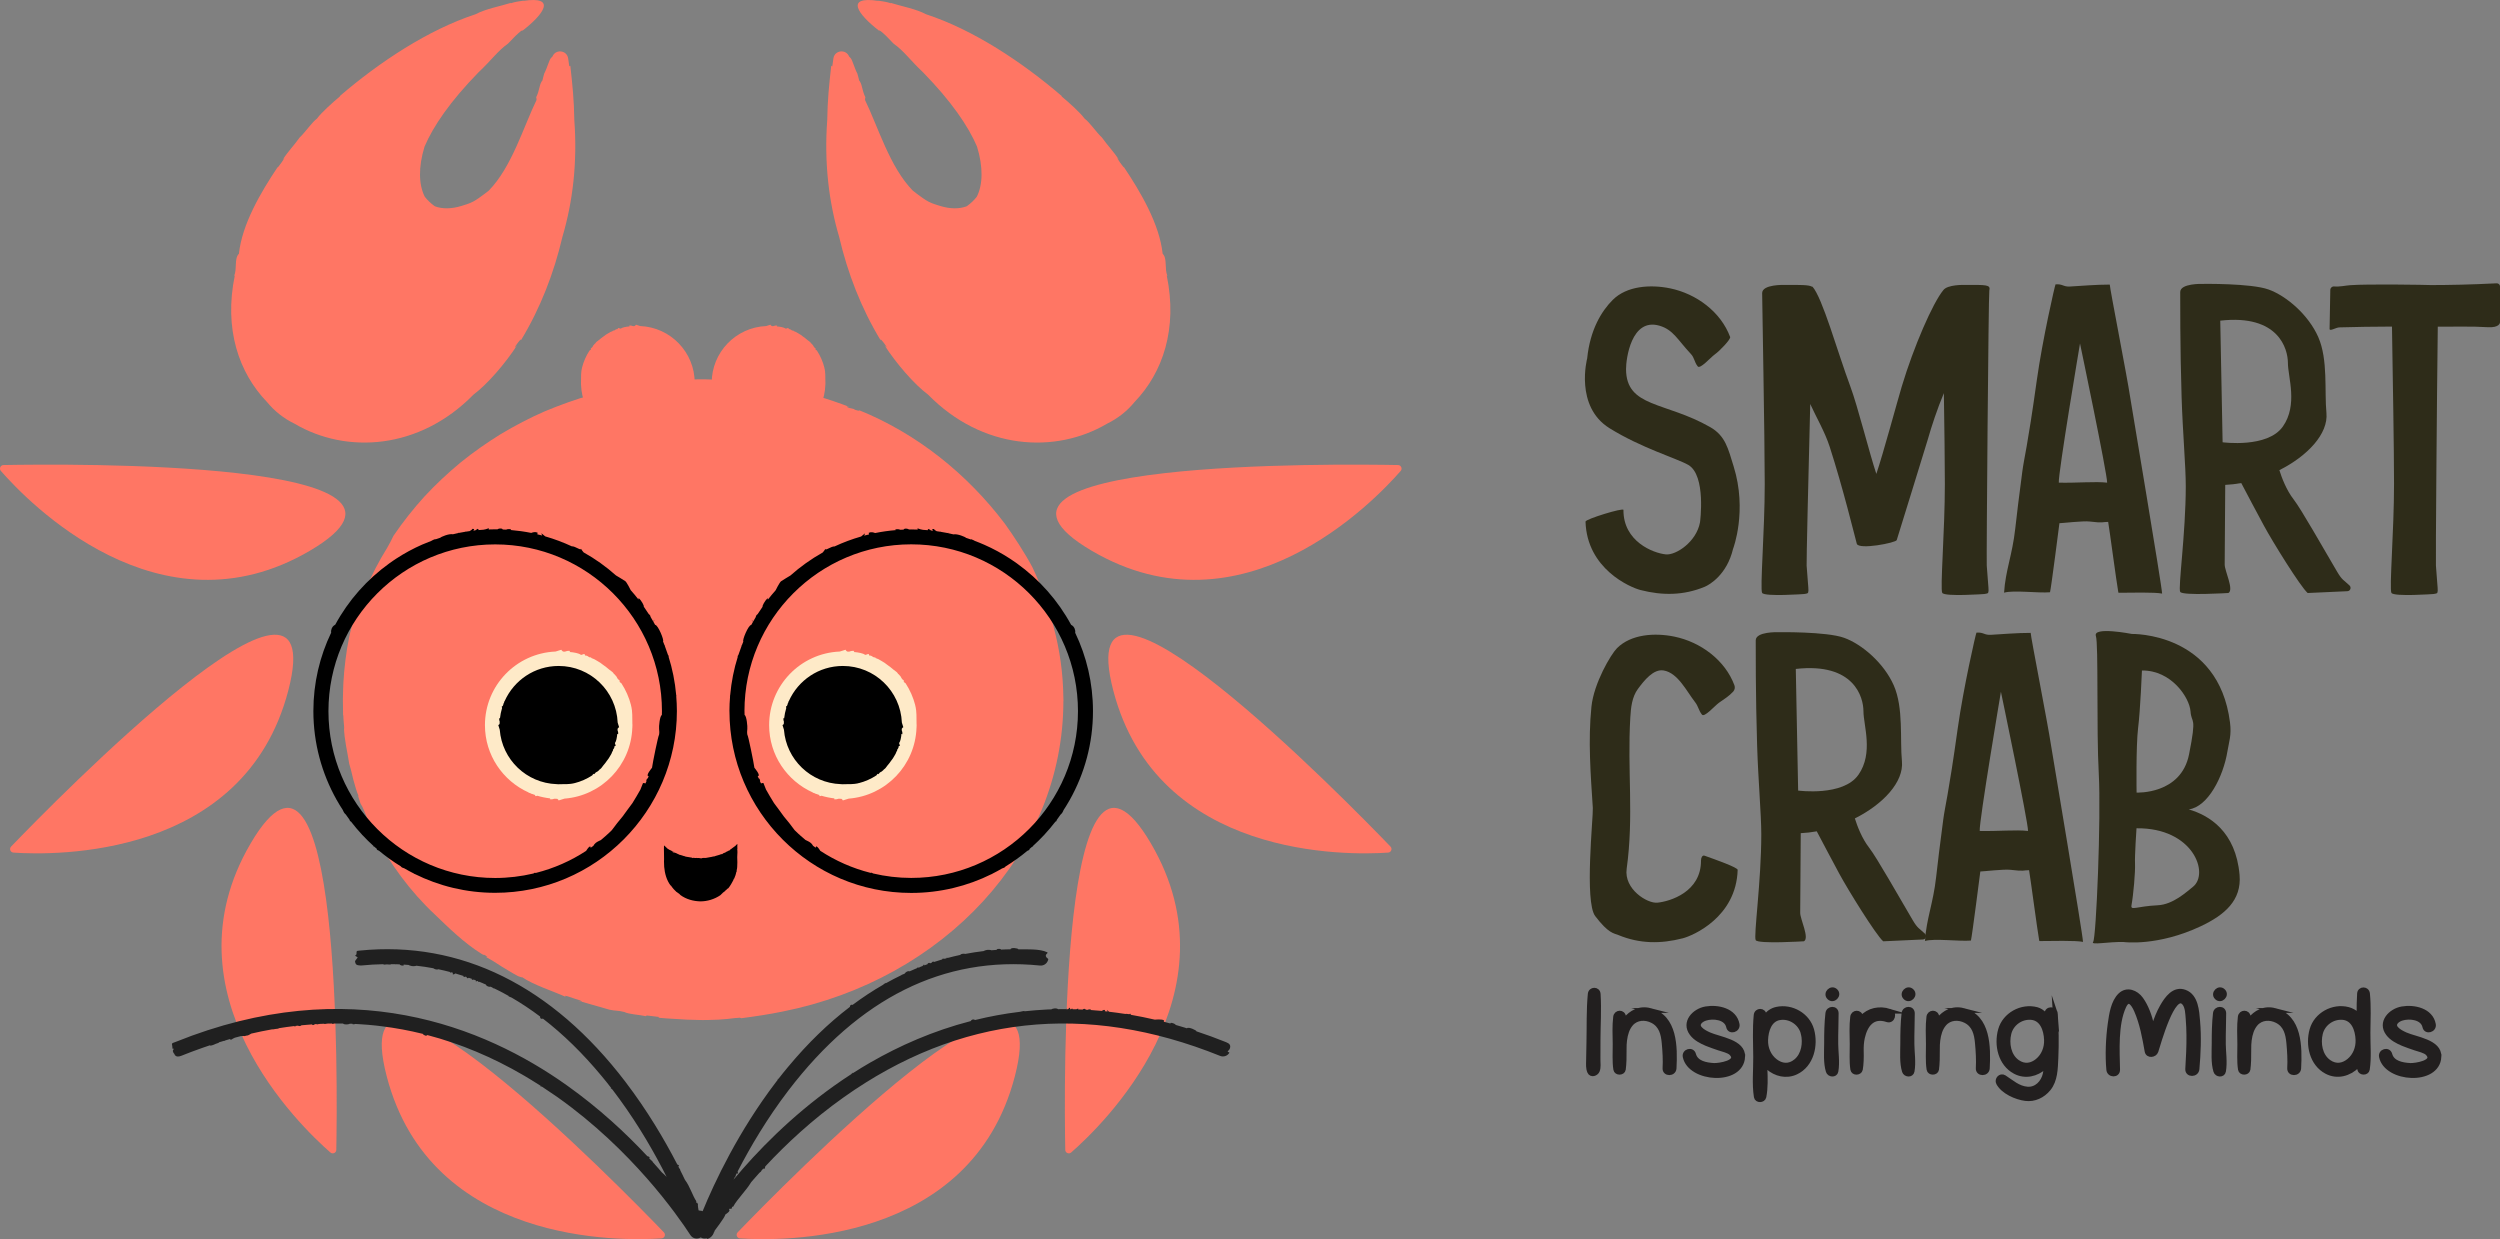 <svg width="575" height="285" viewBox="0 0 575 285" fill="none" xmlns="http://www.w3.org/2000/svg">
<rect x="0" y="0" width="575" height="285" fill="#808080" stroke="none"/>
<g clip-path="url(#clip0_11_5204)">
<path d="M398.616 126.185C397.203 132.208 393.159 134.516 392.075 134.965C387.22 136.963 382.397 137.009 377.315 135.707C374.925 135.095 364.993 130.827 364.669 119.966C364.65 119.405 373.396 116.709 373.392 117.283C373.341 124.53 380.211 127.218 383.148 127.51C385.45 127.741 390.185 124.646 391.004 120.119C391.004 120.119 392.464 109.327 388.299 106.927C385.723 105.444 377.524 103.053 370.191 98.489C362.116 93.466 365.048 82.447 365.048 82.447C365.725 75.802 368.356 71.553 370.918 68.986C374.161 65.738 379.622 65.395 384.116 66.317C390.18 67.564 395.79 71.739 397.935 77.512C398.12 78.008 395.517 80.737 394.382 81.53C393.46 82.174 390.954 85.088 390.439 84.222C389.666 83.221 389.758 82.322 388.892 81.4C385.825 78.133 384.857 75.839 381.675 74.913C375.17 73.008 373.975 82.618 373.989 84.921C374.045 93.776 383.013 92.331 393.335 98.23C396.888 100.259 397.476 103.248 398.718 107.205C401.947 117.501 398.62 126.198 398.62 126.198L398.616 126.185Z" fill="#2E2C19"/>
<path d="M457.542 66.812C457.357 67.582 456.861 128.626 456.954 130.09C457.408 137.013 457.788 136.35 456.398 136.624C456.398 136.624 447.323 137.286 446.725 136.369C446.188 135.539 447.318 122.167 447.318 111.305C447.318 106.709 447.211 98.507 447.091 90.421C445.59 93.98 444.242 98.076 443.385 101.102C443.116 102.056 436.251 124.21 436.251 124.21C436.172 124.822 427.463 126.536 427.06 125.053C426.513 123.042 423.924 112.362 420.834 102.77C419.731 99.341 417.725 95.94 416.354 92.923C415.914 109.989 415.469 129.275 415.525 130.09C415.979 137.013 416.359 136.35 414.969 136.624C414.969 136.624 405.894 137.286 405.296 136.374C404.759 135.544 405.889 122.171 405.889 111.31C405.889 100.449 405.296 69.472 405.296 67.415C405.296 65.358 410.387 65.534 410.387 65.534C414.033 65.52 416.072 65.487 416.822 65.969L416.841 65.89C419.199 68.536 422.548 80.751 425.582 88.897C427.296 93.498 429.969 104.248 431.558 108.998C433.161 104.253 436.348 92.423 437.404 88.897C440.184 79.648 444.539 69.69 446.934 66.771C447.879 65.399 451.825 65.534 451.825 65.534C456.917 65.515 457.871 65.455 457.547 66.812H457.542Z" fill="#2E2C19"/>
<path d="M497.275 136.527C495.723 136.175 489.868 136.318 487.343 136.337C487.19 136.337 487.213 136.198 487.181 136.026C486.778 133.793 485.231 122.102 484.878 120.035C483.517 120.035 483.859 120.35 480.589 119.947C479.125 119.767 474.279 120.337 473.668 120.337C473.668 120.337 471.764 135.271 471.504 136.221C468.817 136.453 463.041 135.679 460.938 136.318C461.257 131.189 462.832 127.686 463.504 121.611C463.875 118.247 464.389 114.09 465.135 108.437C465.57 105.12 466.265 103.229 468.465 87.456C469.776 78.068 472.672 65.409 472.778 65.4C474.437 65.27 474.52 65.988 476.095 65.9C478.606 65.756 482.085 65.455 485.249 65.455C485.244 66.299 489.201 86.409 489.942 91.371C490.155 92.808 497.284 135.058 497.284 136.527H497.275ZM484.642 111.018C484.689 109.026 478.402 79.004 478.402 79.004C478.402 79.004 473.357 108.919 473.524 111.014C477.712 111.106 481.951 110.694 484.638 111.014L484.642 111.018Z" fill="#2E2C19"/>
<path d="M539.894 135.976L530.764 136.393C529.068 134.892 522.708 124.619 520.707 120.916C519.006 117.775 516.713 113.433 515.486 111.097C514.258 111.325 513.021 111.468 511.803 111.524C511.729 121.468 511.678 129.331 511.678 129.855C511.678 131.324 513.86 135.656 512.539 136.388C512.539 136.388 502.047 137.051 501.449 136.138C500.912 135.309 502.728 122.663 502.728 111.802C502.728 107.307 502.024 99.439 501.769 91.381C501.407 79.973 501.449 68.384 501.449 67.179C501.449 65.127 506.545 65.298 506.545 65.298C506.545 65.298 517.691 65.117 521.777 66.586C525.863 68.05 530.944 72.397 533.2 77.526C535.484 82.725 534.595 89.963 535.081 94.986C535.54 99.768 530.736 104.874 524.255 108.132C524.788 109.842 525.858 112.71 527.54 114.869C529.3 117.131 534.354 126.101 537.546 131.504C538.722 133.497 539.028 133.358 540.39 134.66C540.877 135.123 540.575 135.948 539.904 135.976H539.894ZM525.052 98.114C528.577 93.1 526.219 86.706 526.219 83.485C526.219 80.265 524.084 72.23 510.659 73.75L511.201 101.724C511.201 101.724 521.522 103.128 525.047 98.114H525.052Z" fill="#2E2C19"/>
<path d="M575 74.143C575 74.143 575 75.445 572.109 75.255C568.695 75.024 564.78 75.167 560.69 75.135C560.472 92.057 560.189 128.955 560.264 130.091C560.718 137.013 561.097 136.351 559.708 136.624C559.708 136.624 550.632 137.287 550.035 136.374C549.497 135.544 550.628 122.172 550.628 111.31C550.628 103.549 550.327 85.528 550.155 75.112C545.972 75.13 541.845 75.181 538.06 75.297C537.226 75.32 535.804 76.298 535.804 75.64L535.97 66.678C535.98 66.206 536.383 65.835 536.855 65.881C538.083 66.002 539.412 65.678 540.529 65.594C544.541 65.288 558.258 65.515 559.152 65.566C563.247 65.562 568.143 65.469 574.231 65.163C574.657 65.14 575.014 65.478 575.014 65.905V74.143H575Z" fill="#2E2C19"/>
<path d="M399.663 200.073C399.338 210.935 389.406 215.202 387.016 215.814C381.934 217.121 377.107 217.074 372.257 215.073C371.168 214.628 369.968 214.734 366.901 210.708C364.377 207.399 366.475 187.762 366.35 185.843C365.845 178.082 365.238 170.288 366.03 162.55C366.586 157.1 370.529 150.46 371.9 149.089C375.143 145.841 380.604 145.498 385.098 146.42C391.162 147.666 396.772 151.841 398.917 157.615C399.102 158.111 398.996 158.671 398.639 159.065C397.717 160.085 396.499 160.84 395.364 161.632C394.442 162.276 391.936 165.186 391.421 164.324C390.648 163.323 390.648 162.503 389.874 161.502C387.845 158.88 385.923 154.788 382.657 154.209C380.294 153.792 378.149 156.521 376.722 158.453C375.356 160.302 375.106 162.726 374.971 165.019C374.253 177.299 375.819 187.636 374.133 199.823C373.484 204.522 378.89 207.844 381.193 207.617C384.13 207.325 391.282 205.147 391.231 197.9C391.231 197.326 391.514 196.617 392.051 196.811C394.599 197.719 399.686 199.517 399.667 200.078L399.663 200.073Z" fill="#2E2C19"/>
<path d="M442.264 216.082L433.133 216.499C431.437 214.998 425.077 204.725 423.076 201.023C421.376 197.881 419.082 193.539 417.855 191.204C416.627 191.431 415.39 191.575 414.172 191.63C414.098 201.574 414.047 209.438 414.047 209.961C414.047 211.43 416.229 215.763 414.908 216.495C414.908 216.495 404.416 217.157 403.818 216.244C403.281 215.415 405.097 202.77 405.097 191.908C405.097 187.414 404.393 179.546 404.138 171.488C403.776 160.079 403.818 148.491 403.818 147.286C403.818 145.233 408.909 145.405 408.909 145.405C408.909 145.405 420.055 145.224 424.141 146.693C428.227 148.157 433.309 152.503 435.565 157.633C437.849 162.832 436.959 170.07 437.446 175.093C437.904 179.875 433.1 184.981 426.62 188.238C427.152 189.948 428.222 192.816 429.904 194.976C431.664 197.237 436.718 206.208 439.91 211.611C441.087 213.603 441.393 213.464 442.755 214.766C443.241 215.23 442.94 216.054 442.268 216.082H442.264ZM427.426 178.22C430.951 173.207 428.593 166.812 428.593 163.592C428.593 160.371 426.457 152.337 413.032 153.856L413.574 181.83C413.574 181.83 423.896 183.234 427.421 178.22H427.426Z" fill="#2E2C19"/>
<path d="M479.083 216.634C477.531 216.282 471.675 216.426 469.151 216.444C468.998 216.444 469.021 216.305 468.988 216.134C468.585 213.9 467.038 202.209 466.686 200.143C465.324 200.143 465.667 200.458 462.396 200.055C460.932 199.874 456.087 200.444 455.475 200.444C455.475 200.444 453.571 215.378 453.312 216.328C450.625 216.56 444.848 215.786 442.745 216.426C443.065 211.296 444.64 207.793 445.312 201.718C445.682 198.354 446.196 194.198 446.942 188.545C447.378 185.227 448.073 183.336 450.273 167.563C451.584 158.175 454.479 145.516 454.586 145.507C456.244 145.377 456.328 146.095 457.903 146.007C460.414 145.864 463.893 145.563 467.057 145.563C467.052 146.406 471.008 166.516 471.749 171.479C471.963 172.915 479.092 215.165 479.092 216.634H479.083ZM466.45 191.126C466.496 189.133 460.21 159.111 460.21 159.111C460.21 159.111 455.165 189.027 455.332 191.121C459.52 191.214 463.758 190.801 466.445 191.121L466.45 191.126Z" fill="#2E2C19"/>
<path d="M506.239 213.01C496.214 217.741 488.469 216.666 488.469 216.666C485.022 216.555 480.728 217.463 481.427 216.629C482.122 215.791 483.276 188.016 482.715 177.896C482.155 167.781 482.683 148.194 482.053 146.281C481.311 144.029 490.326 145.808 490.326 145.808C490.326 145.808 510.26 145.321 512.901 166.164C513.276 169.139 512.678 170.552 512.312 172.785C511.349 178.693 507.814 185.579 503.413 186.163C508.064 187.511 514.239 191.195 515.101 201.241C515.606 207.098 511.636 210.453 506.234 213.006L506.239 213.01ZM491.396 190.505C491.396 190.505 490.966 196.797 491.054 198.651C491.142 200.504 490.688 205.791 490.248 208.173C489.993 209.54 491.327 208.451 496.288 208.21C499.828 208.039 502.922 205.115 504.358 203.984C508.231 200.93 504.46 190.352 491.396 190.505ZM491.42 182.294C491.42 182.294 501.625 182.79 503.478 173.522C505.331 164.255 504.043 166.674 503.816 163.588C503.589 160.506 499.471 154.139 492.647 154.214C492.647 154.214 492.281 163.305 491.767 167.415C491.253 171.525 491.415 182.294 491.415 182.294H491.42Z" fill="#2E2C19"/>
<path d="M367.56 239.454C367.555 240.882 367.555 242.309 367.55 243.736C367.55 244.533 367.699 245.506 367.388 246.261C367.115 246.929 365.998 247.35 365.619 246.493C365.257 245.668 365.35 244.802 365.359 243.921C365.373 242.517 365.405 241.118 365.438 239.714C365.521 236.044 365.396 232.286 365.748 228.63C365.859 227.458 367.513 227.435 367.587 228.63C367.81 232.212 367.569 235.868 367.555 239.454H367.56Z" fill="#221F1F" stroke="#221F1F" stroke-width="1.1" stroke-miterlimit="10"/>
<path d="M379.53 232.412C385.293 233.899 385.293 240.863 385.043 245.71C384.974 247.059 382.87 247.059 382.945 245.71C383.051 243.773 382.931 241.799 382.75 239.867C382.555 237.764 382.083 235.803 380.063 234.766C378.419 233.922 376.371 234.024 375.116 235.484C374.235 236.503 373.846 237.861 373.67 239.232C373.582 239.914 373.554 240.604 373.564 241.294C373.587 242.925 373.541 244.77 373.374 245.965C373.253 246.818 371.762 246.855 371.623 245.965C371.326 244.065 371.498 242.059 371.474 240.136C371.447 238.069 371.335 235.961 371.586 233.904C371.725 232.741 373.341 232.699 373.429 233.904C373.434 233.982 373.429 234.149 373.425 234.335C373.397 234.881 373.703 234.668 373.846 234.492C375.134 232.958 377.02 231.758 379.54 232.412H379.53Z" fill="#221F1F" stroke="#221F1F" stroke-width="1.1" stroke-miterlimit="10"/>
<path d="M400.821 243.069C400.483 249.213 388.707 248.426 387.586 243.046C387.322 241.79 389.189 241.257 389.522 242.513C390.06 244.547 392.395 244.946 394.187 245.052C395.304 245.117 400.228 244.399 398.25 242.277C397.643 241.628 396.138 241.336 395.318 241.044C394.391 240.72 393.455 240.419 392.547 240.039C391.297 239.515 389.958 238.825 389.129 237.713C387.192 235.132 389.685 232.495 392.325 232.036C395.091 231.554 398.954 232.379 399.543 235.613C399.774 236.897 397.842 237.453 397.569 236.156C397.101 233.95 393.984 233.621 392.182 234.228C391.079 234.599 390.027 235.567 391.023 236.647C391.575 237.245 392.395 237.648 393.127 237.977C395.424 239.01 401.011 239.603 400.817 243.069H400.821Z" fill="#221F1F" stroke="#221F1F" stroke-width="1.1" stroke-miterlimit="10"/>
<path d="M413.084 246.6C410.823 247.665 408.405 247.021 406.668 245.515C406.38 245.265 405.936 245.474 405.95 245.854C406.033 248.018 406.102 250.242 405.699 252.281C405.533 253.129 404.092 253.166 403.948 252.281C403.476 249.334 403.823 246.085 403.795 243.101C403.768 239.918 403.601 236.66 403.907 233.486C404.022 232.314 405.676 232.286 405.75 233.486C405.755 233.574 405.75 233.616 405.736 233.894C405.723 234.209 405.977 234.089 406.042 233.973C406.593 233.004 407.571 232.36 408.636 232.129C412.065 231.387 415.743 233.477 416.692 236.874C417.684 240.418 416.651 244.922 413.084 246.6ZM414.747 237.703C414.182 235.317 411.731 233.635 409.271 234.075C407.006 234.483 406.177 236.948 406.107 239.223C406.047 241.09 406.816 242.921 408.294 244.06C409.683 245.136 411.448 245.46 413.116 244.047C414.89 242.545 415.261 239.867 414.747 237.698V237.703Z" fill="#221F1F" stroke="#221F1F" stroke-width="1.1" stroke-miterlimit="10"/>
<path d="M422.232 239.951C422.256 242.059 422.635 244.316 422.269 246.391C422.103 247.337 420.745 247.193 420.5 246.391C419.888 244.404 420.106 242.017 420.106 239.951C420.106 237.657 420.138 235.345 420.398 233.065C420.537 231.86 422.33 231.791 422.33 233.065C422.33 235.363 422.214 237.652 422.237 239.951H422.232ZM420.718 229.409C419.763 228.473 421.236 226.99 422.177 227.949C423.131 228.885 421.658 230.368 420.718 229.409Z" fill="#221F1F" stroke="#221F1F" stroke-width="1.1" stroke-miterlimit="10"/>
<path d="M434.616 232.573C435.876 232.953 435.315 234.96 434.074 234.543C430.636 233.38 429.015 235.812 428.376 238.602C428.14 239.644 428.07 240.719 428.102 241.79C428.149 243.194 428.093 244.88 427.889 245.969C427.727 246.817 426.277 246.859 426.138 245.969C425.842 244.07 426.013 242.063 425.99 240.14C425.962 238.074 425.851 235.965 426.101 233.908C426.24 232.745 427.857 232.703 427.945 233.908C427.954 234.121 427.996 234.306 428.116 234.177C429.881 232.268 432.239 231.86 434.62 232.573H434.616Z" fill="#221F1F" stroke="#221F1F" stroke-width="1.1" stroke-miterlimit="10"/>
<path d="M439.748 239.951C439.771 242.059 440.151 244.316 439.785 246.391C439.618 247.337 438.261 247.193 438.015 246.391C437.404 244.404 437.622 242.017 437.622 239.951C437.622 237.657 437.654 235.345 437.913 233.065C438.052 231.86 439.845 231.791 439.845 233.065C439.845 235.363 439.729 237.652 439.753 239.951H439.748ZM438.238 229.409C437.283 228.473 438.757 226.99 439.697 227.949C440.651 228.885 439.178 230.368 438.238 229.409Z" fill="#221F1F" stroke="#221F1F" stroke-width="1.1" stroke-miterlimit="10"/>
<path d="M451.575 232.412C457.338 233.899 457.338 240.863 457.088 245.71C457.019 247.059 454.915 247.059 454.989 245.71C455.096 243.773 454.976 241.799 454.795 239.867C454.6 237.764 454.128 235.803 452.108 234.766C450.464 233.922 448.416 234.024 447.161 235.484C446.28 236.503 445.891 237.861 445.715 239.232C445.627 239.914 445.599 240.604 445.609 241.294C445.632 242.925 445.585 244.77 445.419 245.965C445.298 246.818 443.807 246.855 443.668 245.965C443.371 244.065 443.543 242.059 443.519 240.136C443.492 238.069 443.38 235.961 443.631 233.904C443.769 232.741 445.386 232.699 445.474 233.904C445.479 233.982 445.474 234.149 445.47 234.335C445.442 234.881 445.743 234.668 445.891 234.492C447.179 232.958 449.064 231.758 451.585 232.412H451.575Z" fill="#221F1F" stroke="#221F1F" stroke-width="1.1" stroke-miterlimit="10"/>
<path d="M472.737 233.171C472.968 236.554 473.019 239.992 472.862 243.379C472.751 245.766 472.737 248.463 471.152 250.404C469.851 251.993 467.924 252.925 465.862 252.665C463.699 252.387 460.725 251.081 459.659 249.088C459.233 248.291 460.122 247.267 460.952 247.795C462.661 248.88 464.143 250.325 466.288 250.492C468.405 250.659 469.971 248.963 470.397 247.017C470.495 246.567 470.573 246.113 470.638 245.659C470.671 245.423 470.393 245.279 470.217 245.437C468.41 247.049 465.825 247.712 463.481 246.475C460.095 244.686 459.14 240.344 460.113 236.874C461.086 233.385 464.959 231.272 468.452 232.189C469.086 232.356 469.73 232.768 470.258 233.324C470.875 233.978 470.763 233.537 470.773 233.181C470.796 231.897 472.653 231.925 472.741 233.181L472.737 233.171ZM470.689 239.172C470.597 236.776 469.661 234.195 467.145 234.01C464.783 233.834 462.601 235.437 462.054 237.703C461.498 239.992 461.971 242.851 464.004 244.274C465.681 245.446 467.345 245.048 468.637 243.982C470.055 242.814 470.759 241.007 470.689 239.172Z" fill="#221F1F" stroke="#221F1F" stroke-width="1.1" stroke-miterlimit="10"/>
<path d="M505.471 234.896C505.79 238.552 505.628 242.235 505.313 245.882C505.197 247.245 503.085 247.272 503.168 245.882C503.326 243.278 503.465 240.665 503.432 238.051C503.414 236.791 503.372 235.531 503.261 234.279C503.164 233.186 503.154 231.583 502.385 230.684C499.805 227.676 496.409 240.169 495.872 241.786C495.571 242.694 494.019 242.893 493.824 241.786C493.259 238.617 492.689 235.41 491.397 232.435C490.633 230.688 489.488 229.247 488.469 231.481C486.584 235.605 486.968 241.628 487.056 246.035C487.084 247.374 485.134 247.319 485.013 246.035C484.707 242.773 484.879 238.691 485.338 235.447C485.639 233.316 486.028 230.475 487.668 228.89C489.206 227.408 491.295 228.246 492.416 229.803C493.644 231.508 494.399 233.659 494.922 235.86C494.987 236.138 495.372 236.151 495.46 235.883C495.955 234.367 496.525 232.885 497.322 231.499C498.378 229.66 500.055 227.269 502.515 228.191C505.105 229.159 505.271 232.583 505.471 234.896Z" fill="#221F1F" stroke="#221F1F" stroke-width="1.1" stroke-miterlimit="10"/>
<path d="M511.372 239.951C511.395 242.059 511.775 244.316 511.409 246.391C511.242 247.337 509.885 247.193 509.639 246.391C509.028 244.404 509.246 242.017 509.246 239.951C509.246 237.657 509.278 235.345 509.538 233.065C509.677 231.86 511.469 231.791 511.469 233.065C511.469 235.363 511.353 237.652 511.377 239.951H511.372ZM509.862 229.409C508.907 228.473 510.381 226.99 511.321 227.949C512.275 228.885 510.802 230.368 509.862 229.409Z" fill="#221F1F" stroke="#221F1F" stroke-width="1.1" stroke-miterlimit="10"/>
<path d="M523.199 232.412C528.962 233.899 528.962 240.863 528.712 245.71C528.643 247.059 526.539 247.059 526.614 245.71C526.72 243.773 526.6 241.799 526.419 239.867C526.224 237.764 525.752 235.803 523.732 234.766C522.088 233.922 520.04 234.024 518.785 235.484C517.904 236.503 517.515 237.861 517.339 239.232C517.251 239.914 517.223 240.604 517.233 241.294C517.256 242.925 517.209 244.77 517.043 245.965C516.922 246.818 515.431 246.855 515.292 245.965C514.995 244.065 515.167 242.059 515.143 240.136C515.116 238.069 515.004 235.961 515.255 233.904C515.394 232.741 517.01 232.699 517.098 233.904C517.103 233.982 517.098 234.149 517.094 234.335C517.066 234.881 517.367 234.668 517.515 234.492C518.803 232.958 520.689 231.758 523.209 232.412H523.199Z" fill="#221F1F" stroke="#221F1F" stroke-width="1.1" stroke-miterlimit="10"/>
<path d="M544.644 237.462C544.616 240.243 544.912 243.213 544.491 245.961C544.356 246.846 542.902 246.809 542.74 245.961C542.698 245.752 542.665 245.539 542.638 245.321C542.605 245.08 542.318 244.987 542.147 245.154C540.331 246.966 537.593 247.777 535.119 246.466C531.733 244.677 530.778 240.335 531.751 236.86C532.724 233.371 536.597 231.258 540.09 232.175C540.863 232.379 541.526 232.755 542.082 233.255C542.272 233.426 542.573 233.283 542.573 233.028C542.573 231.531 542.591 230.03 542.689 228.547C542.763 227.347 544.417 227.379 544.532 228.547C544.824 231.49 544.676 234.501 544.644 237.453V237.462ZM542.332 239.172C542.239 236.777 541.304 234.196 538.788 234.01C536.425 233.834 534.244 235.437 533.697 237.703C533.141 239.992 533.613 242.851 535.647 244.274C537.324 245.446 538.987 245.048 540.28 243.982C541.697 242.819 542.401 241.007 542.332 239.172Z" fill="#221F1F" stroke="#221F1F" stroke-width="1.1" stroke-miterlimit="10"/>
<path d="M560.964 243.069C560.626 249.213 548.85 248.426 547.729 243.046C547.465 241.79 549.331 241.257 549.665 242.513C550.202 244.547 552.537 244.946 554.33 245.052C555.446 245.117 560.371 244.399 558.393 242.277C557.786 241.628 556.28 241.336 555.46 241.044C554.534 240.72 553.598 240.419 552.69 240.039C551.439 239.515 550.101 238.825 549.271 237.713C547.335 235.132 549.827 232.495 552.468 232.036C555.233 231.554 559.097 232.379 559.685 235.613C559.917 236.897 557.985 237.453 557.712 236.156C557.244 233.95 554.126 233.621 552.324 234.228C551.222 234.599 550.17 235.567 551.166 236.647C551.717 237.245 552.537 237.648 553.269 237.977C555.567 239.01 561.154 239.603 560.959 243.069H560.964Z" fill="#221F1F" stroke="#221F1F" stroke-width="1.1" stroke-miterlimit="10"/>
<path d="M256.059 158.838C266.172 197.618 310.019 196.733 319.275 196.098C319.97 196.052 320.294 195.218 319.812 194.712C310.2 184.722 245.571 118.627 256.059 158.838Z" fill="#FF7664"/>
<path d="M66.305 158.838C56.193 197.618 12.346 196.733 3.09 196.098C2.395 196.052 2.071 195.218 2.553 194.712C12.165 184.722 76.794 118.627 66.305 158.838Z" fill="#FF7664"/>
<path d="M251.116 126.685C285.679 146.953 316.059 115.314 322.156 108.317C322.614 107.794 322.253 106.974 321.558 106.96C307.702 106.696 215.278 105.667 251.116 126.685Z" fill="#FF7664"/>
<path d="M71.248 126.685C36.68 146.953 6.305 115.314 0.204 108.317C-0.255 107.794 0.106 106.974 0.801 106.96C14.657 106.696 107.081 105.667 71.244 126.685H71.248Z" fill="#FF7664"/>
<path d="M264.727 194.013C284.989 228.585 253.358 258.973 246.368 265.071C245.844 265.53 245.024 265.168 245.011 264.473C244.746 250.614 243.718 158.167 264.731 194.013H264.727Z" fill="#FF7664"/>
<path d="M233.41 247.57C223.297 286.349 179.45 285.464 170.194 284.829C169.5 284.783 169.175 283.949 169.657 283.444C179.27 273.454 243.898 207.359 233.41 247.57Z" fill="#FF7664"/>
<path d="M88.949 247.57C99.062 286.349 142.909 285.464 152.165 284.829C152.859 284.783 153.184 283.949 152.702 283.444C143.089 273.454 78.461 207.359 88.949 247.57Z" fill="#FF7664"/>
<path d="M57.633 194.013C37.371 228.585 69.002 258.973 75.992 265.071C76.516 265.53 77.335 265.168 77.349 264.473C77.614 250.614 78.642 158.167 57.629 194.013H57.633Z" fill="#FF7664"/>
<path d="M133.538 230.392C133.607 230.397 133.663 230.392 133.709 230.392C133.422 230.309 133.13 230.225 132.806 230.133C133.047 230.225 133.292 230.318 133.538 230.397V230.392Z" fill="#FF7664"/>
<path d="M244.607 161.206C244.603 160.975 244.579 160.757 244.575 160.53C244.519 154.946 243.755 149.516 242.36 144.298C241.212 139.637 239.627 135.063 237.464 130.485C235.731 127.223 233.086 123.182 231.103 120.434C222.51 109.082 210.956 99.713 197.406 94.268C198.087 94.634 197.277 94.463 196.572 94.222L196.429 94.083L195.308 93.828C194.293 93.443 194.803 93.397 195.66 93.712C190.272 91.594 185.255 90.232 179.756 89.088C179.548 89.189 178.834 89.023 178.13 88.916C177.426 88.809 176.75 88.708 176.629 88.833C176.379 88.74 176.625 88.768 176.787 88.735C175.819 88.615 175.077 88.522 174.452 88.444C173.827 88.379 173.317 88.332 172.826 88.263C171.835 88.151 170.904 87.892 169.139 87.619C168.194 87.544 167.248 87.466 166.303 87.392C165.358 87.331 164.413 87.322 163.473 87.285C161.588 87.188 159.711 87.276 157.835 87.299C154.092 87.48 150.368 87.781 146.699 88.42C139.342 89.574 132.185 91.724 125.268 94.616C121.789 96.135 118.44 97.896 115.193 99.829C111.982 101.821 108.883 103.985 105.941 106.367C103.023 108.781 100.243 111.38 97.64 114.179C95.069 117.015 92.674 120.036 90.487 123.252C90.117 124.095 89.612 125.008 89.074 125.958C87.11 129.118 85.396 132.417 83.969 135.837C83.946 135.883 83.928 135.92 83.904 135.967C83.904 135.967 83.904 135.976 83.904 135.981C83.103 137.917 82.394 139.891 81.773 141.902C81.746 141.939 81.718 141.977 81.686 142.037C81.514 142.324 81.245 142.913 80.889 144.113C79.985 147.481 79.499 150.994 79.165 154.46C79.1 155.331 79.04 156.197 78.975 157.059C78.948 157.518 78.934 157.972 78.924 158.431C78.892 159.205 78.874 159.978 78.864 160.757C78.864 160.85 78.864 160.942 78.864 161.035C78.864 161.091 78.864 161.146 78.864 161.206C78.864 161.373 78.869 161.535 78.874 161.702C78.874 162.128 78.883 162.55 78.892 162.976C78.892 163.023 78.892 163.074 78.892 163.12C78.901 163.658 78.911 164.195 78.911 164.728C78.901 164.584 78.92 164.468 78.948 164.404C78.962 164.709 78.98 165.011 78.999 165.312C78.999 165.497 79.013 165.696 79.04 165.914C79.087 166.53 79.138 167.147 79.198 167.758C79.165 167.587 79.133 167.397 79.105 167.263C79.202 170.307 79.893 172.772 80.31 175.613C80.449 176.113 80.592 176.623 80.736 177.142C80.93 177.883 81.106 178.643 81.278 179.37C81.667 180.816 82.061 182.155 82.464 183.064C82.153 182.707 82.783 184.245 82.922 184.824C83.214 185.246 83.464 185.77 83.705 186.358C83.955 186.937 84.224 187.567 84.474 188.221C84.738 188.87 84.979 189.546 85.28 190.172C85.591 190.797 85.915 191.39 86.267 191.909L86.156 191.872C89.556 198.484 94.402 205.111 100.072 210.388C103.204 213.391 106.724 216.88 110.806 219.419C111.561 219.864 111.051 219.382 111.658 219.753C112.635 220.448 111.561 219.864 111.917 220.179C112.96 220.74 114.113 221.463 115.313 222.26C116.55 222.992 117.829 223.817 119.135 224.503C119.482 224.595 120.228 224.947 120.029 224.72C122.767 226.574 127.084 227.908 130.146 229.294C129.188 228.52 132.087 229.734 133.222 230.026C133.815 230.23 133.88 230.35 133.704 230.374C136.09 231.059 137.355 231.421 140.222 232.241C141.575 232.542 141.996 232.347 143.609 232.76C144.563 233.284 147.018 233.376 148.612 233.733C148.501 233.65 148.612 233.594 148.862 233.571C149.798 233.701 150.738 233.812 151.683 233.914L151.377 234.081C152.021 234.131 152.702 234.187 153.416 234.243C154.124 234.284 154.866 234.331 155.625 234.377C157.145 234.507 158.748 234.549 160.383 234.586C162.018 234.664 163.681 234.562 165.312 234.516C166.577 234.456 167.8 234.312 168.995 234.164C169.379 234.136 169.769 234.108 170.153 234.071C170.274 234.113 170.389 234.15 170.51 234.192C173.72 233.765 176.903 233.297 180.016 232.653C216.974 225.29 244.579 196.093 244.579 161.192C244.579 161.174 244.579 161.155 244.579 161.137C244.593 161.169 244.603 161.192 244.603 161.192L244.607 161.206Z" fill="#FF7664"/>
<path d="M80.324 175.677C80.324 175.677 80.319 175.636 80.315 175.617C80.254 175.404 80.194 175.191 80.139 174.982C80.185 175.242 80.231 175.386 80.324 175.677Z" fill="#FF7664"/>
<path d="M177.241 74.672C177.186 74.672 176.695 74.834 176.222 74.992C169.25 75.284 163.687 81.015 163.687 88.059C163.687 93.383 166.869 97.956 171.427 100C171.427 100.06 171.59 100.115 171.585 100.078C171.682 100.12 171.784 100.157 171.886 100.199C171.863 100.236 172.03 100.264 172.108 100.282C172.266 100.343 172.419 100.398 172.576 100.454L172.623 100.653C172.762 100.667 172.864 100.63 172.956 100.583C173.702 100.811 174.476 100.968 175.273 101.061C175.254 101.112 175.24 101.167 175.18 101.2C175.347 101.237 175.509 101.228 175.671 101.209C175.787 101.191 175.898 101.153 176.009 101.116C176.18 101.126 176.352 101.14 176.523 101.144C176.639 101.223 176.722 101.343 176.76 101.427C176.815 101.427 177.315 101.26 177.793 101.102C184.389 100.588 189.606 95.19 189.833 88.513H189.837C189.837 88.476 189.837 88.425 189.837 88.378C189.837 88.272 189.851 88.17 189.851 88.059C189.851 87.971 189.842 87.887 189.837 87.799C189.842 86.794 189.837 85.529 189.657 84.764C189.633 84.732 189.615 84.699 189.596 84.662C189.596 84.625 189.601 84.597 189.61 84.569C189.254 83.147 188.661 81.817 187.882 80.621C187.827 80.589 187.771 80.552 187.72 80.515C187.637 80.455 187.563 80.394 187.521 80.297L187.632 80.255C187.586 80.186 187.535 80.117 187.484 80.052C187.285 79.945 187.192 79.801 187.109 79.63C187.081 79.574 187.053 79.519 187.025 79.459C186.905 79.315 186.784 79.176 186.659 79.037C186.594 78.986 186.52 78.939 186.428 78.893L186.562 78.93C186.465 78.824 186.358 78.717 186.256 78.611C186.242 78.601 186.228 78.592 186.219 78.583C186.052 78.444 185.862 78.323 185.691 78.184C185.515 78.05 185.348 77.906 185.182 77.763C185.001 77.633 184.825 77.503 184.649 77.373C184.473 77.244 184.301 77.109 184.125 76.984C183.945 76.873 183.764 76.766 183.588 76.66C183.412 76.553 183.24 76.451 183.069 76.359C182.893 76.284 182.717 76.21 182.55 76.15C182.546 76.048 182.388 75.983 182.393 76.02C182.319 76.127 182.203 75.96 182.064 75.946C182.068 75.886 181.619 75.636 181.411 75.701L181.346 75.441C181.017 75.404 180.873 75.663 180.66 75.557C180.651 75.557 180.642 75.548 180.628 75.548C180.373 75.316 179.437 75.126 178.673 75.075C178.71 75.019 178.705 74.931 178.784 74.894C178.617 74.857 178.455 74.867 178.293 74.885C178.14 74.908 177.992 74.968 177.844 75.015C177.742 75.005 177.64 75.005 177.538 75.001C177.376 74.931 177.251 74.778 177.204 74.672H177.241Z" fill="#FF7664"/>
<path d="M146.231 74.672C146.286 74.672 146.777 74.834 147.25 74.992C154.222 75.284 159.786 81.015 159.786 88.059C159.786 93.383 156.603 97.956 152.045 100C152.045 100.06 151.883 100.115 151.887 100.078C151.79 100.12 151.688 100.157 151.586 100.199C151.609 100.236 151.442 100.264 151.364 100.282C151.206 100.343 151.053 100.398 150.896 100.454L150.85 100.653C150.711 100.667 150.609 100.63 150.516 100.583C149.77 100.811 148.996 100.968 148.2 101.061C148.218 101.112 148.232 101.167 148.292 101.2C148.126 101.237 147.963 101.228 147.801 101.209C147.685 101.191 147.574 101.153 147.463 101.116C147.292 101.126 147.12 101.14 146.949 101.144C146.833 101.223 146.75 101.343 146.713 101.427C146.657 101.427 146.157 101.26 145.68 101.102C139.083 100.588 133.867 95.19 133.64 88.513H133.635C133.635 88.476 133.635 88.425 133.635 88.378C133.635 88.272 133.621 88.17 133.621 88.059C133.621 87.971 133.63 87.887 133.635 87.799C133.63 86.794 133.635 85.529 133.816 84.764C133.839 84.732 133.857 84.699 133.876 84.662C133.876 84.625 133.871 84.597 133.862 84.569C134.219 83.147 134.812 81.817 135.59 80.621C135.646 80.589 135.701 80.552 135.752 80.515C135.835 80.455 135.91 80.394 135.951 80.297L135.84 80.255C135.886 80.186 135.937 80.117 135.988 80.052C136.188 79.945 136.28 79.801 136.364 79.63C136.391 79.574 136.419 79.519 136.447 79.459C136.567 79.315 136.688 79.176 136.813 79.037C136.878 78.986 136.952 78.939 137.045 78.893L136.91 78.93C137.007 78.824 137.114 78.717 137.216 78.611C137.23 78.601 137.244 78.592 137.253 78.583C137.42 78.444 137.61 78.323 137.781 78.184C137.957 78.05 138.124 77.906 138.291 77.763C138.471 77.633 138.647 77.503 138.823 77.373C138.999 77.244 139.171 77.109 139.347 76.984C139.528 76.873 139.708 76.766 139.884 76.66C140.06 76.553 140.232 76.451 140.403 76.359C140.579 76.284 140.755 76.21 140.922 76.15C140.927 76.048 141.084 75.983 141.079 76.02C141.154 76.127 141.269 75.96 141.408 75.946C141.404 75.886 141.853 75.636 142.062 75.701L142.126 75.441C142.455 75.404 142.599 75.663 142.812 75.557C142.821 75.557 142.831 75.548 142.844 75.548C143.099 75.316 144.035 75.126 144.799 75.075C144.762 75.019 144.767 74.931 144.688 74.894C144.855 74.857 145.017 74.867 145.179 74.885C145.332 74.908 145.48 74.968 145.629 75.015C145.731 75.005 145.832 75.005 145.934 75.001C146.097 74.931 146.222 74.778 146.268 74.672H146.231Z" fill="#FF7664"/>
<path d="M197.193 16.913C197.193 16.913 197.193 16.917 197.193 16.921C197.193 16.908 197.189 16.908 197.193 16.913Z" fill="#FF7664"/>
<path d="M125.171 16.913C125.171 16.913 125.171 16.917 125.171 16.921C125.171 16.908 125.175 16.908 125.171 16.913Z" fill="#FF7664"/>
<path d="M61.4 92.447C63.164 94.606 65.309 96.27 67.737 97.447C79.619 104.462 96.421 103.494 108.906 90.76C112.075 88.411 116.263 83.55 118.931 79.403C117.3 81.275 120.168 77.17 119.807 78.282C124.309 70.863 127.404 62.81 129.364 54.455C131.745 46.388 132.824 37.389 132.092 27.584C132.027 23.016 131.675 19.573 131.17 15.073C131.041 15.504 130.999 14.837 130.948 15.342C130.86 14.647 130.772 13.985 130.67 13.391C130.35 11.496 127.756 11.265 127.066 12.998C126.945 13.09 126.834 13.201 126.737 13.331C126.283 13.799 125.861 15.634 125.171 16.913C125.157 16.992 124.671 18.637 124.81 18.424C123.962 19.387 124.203 20.68 123.258 22.497C123.559 22.14 123.202 23.34 123.494 22.802C120.386 29.16 117.75 38.386 112.418 43.844C112.089 44.113 111.765 44.363 111.436 44.604C110.546 45.257 109.661 45.929 108.781 46.388C107.901 46.847 106.984 47.102 106.117 47.37C103.82 48.079 101.703 48.084 100.002 47.44C99.067 46.763 98.302 46.031 97.695 45.248C96.31 42.519 96.181 38.478 97.649 33.706C99.646 29.021 103.57 23.275 110.064 16.63C113.094 13.781 114.493 11.682 116.828 10.046L118.551 8.267C119.436 7.419 120.27 6.714 120.149 7.085C125.046 3.295 128.141 -0.968 120.367 0.199C120.877 0.07 119.765 0.236 118.769 0.408C117.944 0.551 117.027 0.95 117.564 0.644C114.979 1.46 111.718 2.025 109.388 3.271C98.478 6.849 87.291 14.249 78.123 22.121L78.225 22.14C76.641 23.456 73.861 25.93 72.93 27.251C71.614 28.261 70.289 30.341 68.909 31.639C67.621 33.465 66.227 34.841 65.008 36.755C66.407 35.133 63.382 39.382 63.906 38.362C59.959 44.243 55.674 51.578 54.951 58.361C53.835 59.446 54.571 61.744 53.858 63.472L54.006 63.352C51.472 75.594 54.891 85.682 61.395 92.451L61.4 92.447ZM125.143 19.225C125.157 19.193 125.171 19.16 125.185 19.128C125.171 19.165 125.162 19.202 125.148 19.244V19.225H125.143Z" fill="#FF7664"/>
<path d="M197.193 16.913C197.193 16.913 197.193 16.917 197.193 16.921C197.193 16.908 197.189 16.908 197.193 16.913Z" fill="#FF7664"/>
<path d="M268.353 63.352L268.502 63.472C267.788 61.744 268.525 59.441 267.408 58.361C266.686 51.577 262.401 44.242 258.454 38.362C258.982 39.382 255.952 35.128 257.351 36.754C256.133 34.836 254.738 33.464 253.451 31.639C252.07 30.341 250.745 28.261 249.43 27.25C248.498 25.93 245.719 23.456 244.135 22.14L244.236 22.121C235.069 14.248 223.881 6.848 212.971 3.271C210.641 2.029 207.38 1.459 204.795 0.644C205.332 0.95 204.415 0.551 203.591 0.408C202.595 0.236 201.483 0.069 201.992 0.199C194.219 -0.964 197.313 3.294 202.21 7.085C202.09 6.714 202.923 7.418 203.808 8.266L205.532 10.046C207.871 11.677 209.27 13.78 212.295 16.63C218.79 23.275 222.714 29.021 224.71 33.705C226.179 38.478 226.049 42.519 224.664 45.248C224.057 46.031 223.293 46.763 222.357 47.44C220.657 48.084 218.54 48.079 216.242 47.37C215.38 47.101 214.482 46.856 213.578 46.388C212.698 45.934 211.818 45.257 210.924 44.604C210.595 44.363 210.271 44.112 209.942 43.844C204.61 38.385 201.969 29.16 198.865 22.802C199.157 23.34 198.801 22.14 199.102 22.496C198.157 20.68 198.397 19.387 197.55 18.423C197.689 18.637 197.207 16.991 197.188 16.913C196.494 15.639 196.077 13.799 195.623 13.331C195.525 13.201 195.414 13.09 195.294 12.997C194.603 11.264 192.009 11.491 191.69 13.391C191.592 13.98 191.5 14.642 191.412 15.342C191.356 14.837 191.319 15.504 191.189 15.073C190.684 19.573 190.332 23.011 190.267 27.584C189.54 37.389 190.615 46.388 192.996 54.455C194.956 62.809 198.05 70.863 202.553 78.281C202.192 77.165 205.054 81.27 203.428 79.403C206.097 83.55 210.285 88.415 213.453 90.76C225.938 103.493 242.74 104.462 254.623 97.446C257.05 96.265 259.195 94.606 260.96 92.447C267.464 85.681 270.887 75.589 268.349 63.347L268.353 63.352ZM197.216 19.244C197.202 19.206 197.193 19.169 197.179 19.128C197.193 19.16 197.207 19.192 197.221 19.225V19.244H197.216Z" fill="#FF7664"/>
<path d="M281.955 239.682C279.661 238.755 277.401 237.94 275.163 237.198C275.265 236.976 273.273 236.077 273.004 236.513C272.833 236.462 272.666 236.406 272.495 236.355L272.453 236.341C271.763 236.133 271.077 235.924 270.392 235.73C270.47 235.609 269.664 235.164 269.187 235.28C269.22 235.317 269.234 235.368 269.252 235.424C268.738 235.285 268.219 235.136 267.705 235.011C267.696 234.984 267.682 234.956 267.677 234.919C268.038 234.492 266.741 234.4 265.592 234.516C263.753 234.094 261.933 233.719 260.14 233.413C260.047 233.311 259.964 233.204 259.89 233.084C259.955 233.478 259.269 233.084 258.824 233.209C257.564 233.014 256.313 232.843 255.072 232.699C254.914 232.551 254.766 232.407 254.627 232.268C254.646 232.384 254.669 232.514 254.729 232.657C254.525 232.634 254.317 232.607 254.113 232.583C254.122 232.486 254.141 232.393 254.15 232.315C253.881 232.208 253.65 232.342 253.441 232.514C252.58 232.43 251.723 232.366 250.87 232.305C251.13 232.222 250.513 232.013 250.208 232.259C250.046 232.25 249.883 232.245 249.721 232.236C249.633 231.842 248.887 232.134 249.045 232.208C248.684 232.189 248.322 232.171 247.966 232.162C247.975 232.088 247.984 232.009 247.993 231.935C247.813 232.046 247.66 232.101 247.516 232.139C247.238 232.129 246.965 232.125 246.692 232.12C246.687 232.078 246.659 232.018 246.594 231.921L246.367 232.115C246.261 232.115 246.159 232.115 246.057 232.115C246.136 231.986 246.252 231.842 245.927 231.782C245.899 231.902 245.784 232.018 245.64 232.111C245.464 232.111 245.288 232.111 245.112 232.111C245.205 232.06 245.293 231.976 245.344 231.819L245.107 232.106C244.774 232.106 244.431 232.097 244.097 232.097L244.074 232.055V232.097C243.843 232.097 243.606 232.111 243.365 232.115C242.907 231.735 241.869 232.041 241.8 232.157C241.563 232.166 241.327 232.166 241.091 232.176C241.091 232.176 241.091 232.171 241.091 232.166C240.989 232.162 240.896 232.166 240.808 232.189C239.016 232.273 237.26 232.421 235.527 232.606C236.116 232.356 234.587 232.713 234.587 232.713C231.01 233.144 227.569 233.788 224.261 234.604C224.011 234.451 223.742 234.386 223.432 234.631C223.344 234.715 223.293 234.789 223.265 234.849C214.565 237.101 206.843 240.535 200.162 244.39C200.144 244.39 200.135 244.39 200.116 244.39C200.116 244.399 200.111 244.409 200.107 244.418C199.44 244.802 198.782 245.192 198.138 245.585C198.133 245.581 198.129 245.581 198.124 245.576C198.124 245.581 198.124 245.585 198.124 245.595C197.411 246.03 196.707 246.466 196.021 246.911C196.058 246.837 196.123 246.767 196.174 246.684C196.012 246.749 195.91 246.878 195.826 247.031C194.488 247.898 193.19 248.773 191.954 249.654C181.878 256.813 174.104 264.848 168.712 271.321C168.795 271.159 168.874 270.992 168.958 270.825C169.115 270.682 169.24 270.533 169.226 270.292C169.3 270.149 169.37 270.005 169.444 269.861L169.606 269.973C169.764 269.857 169.731 269.653 169.662 269.426C172.571 263.782 176.435 257.23 181.308 250.845C197.601 229.516 217.071 219.841 239.201 222.074C240.058 222.162 240.831 221.62 241.054 220.814L241.082 220.795L241.063 220.781C241.082 220.716 241.1 220.652 241.109 220.577L240.628 220.133C240.215 219.368 241.323 219.261 240.818 219.007C239.196 218.191 235.995 218.367 234.216 218.339C234.244 218.103 232.507 217.834 232.41 218.339C232.271 218.339 232.132 218.344 231.993 218.349H231.956C231.752 218.353 231.548 218.353 231.339 218.363C231.33 218.363 231.321 218.363 231.312 218.363C230.95 218.376 230.594 218.395 230.237 218.409C230.269 218.265 229.547 218.112 229.222 218.39C229.245 218.409 229.264 218.437 229.278 218.464C228.861 218.492 228.449 218.529 228.036 218.562C228.018 218.534 227.082 218.265 226.23 218.747C224.808 218.914 223.39 219.136 221.986 219.405C221.87 219.331 221.101 219.289 220.851 219.632C219.883 219.841 218.924 220.072 217.965 220.327C217.808 220.239 217.636 220.276 217.729 220.392C217.567 220.434 217.409 220.48 217.247 220.522C217.219 220.42 217.099 220.577 217.076 220.499C216.816 220.471 216.793 220.434 216.691 220.675C216.047 220.86 215.403 221.064 214.764 221.272C214.922 221.106 214.412 221.106 214.278 221.435C214.153 221.476 214.032 221.523 213.907 221.564C213.694 221.249 213.222 221.717 213.333 221.768C213.087 221.856 212.837 221.94 212.592 222.028C212.568 221.954 212.55 221.879 212.527 221.805C212.397 222.009 212.272 222.111 212.156 222.195C211.989 222.259 211.823 222.324 211.656 222.389C211.646 222.348 211.503 222.584 211.392 222.491C211.322 222.519 211.248 222.547 211.179 222.575C211.183 222.422 210.947 222.561 210.873 222.695C210.748 222.746 210.623 222.792 210.498 222.848C210.252 222.95 210.007 223.061 209.761 223.168L209.733 223.14L209.752 223.172C209.571 223.251 209.39 223.33 209.21 223.409C208.742 223.209 208.103 223.779 208.098 223.914C207.936 223.988 207.769 224.067 207.607 224.145C207.598 224.131 207.593 224.127 207.584 224.118C207.473 224.155 207.394 224.215 207.32 224.284C206.092 224.873 204.883 225.508 203.679 226.18C204.007 225.776 203.03 226.546 203.03 226.546C200.672 227.903 198.365 229.432 196.1 231.119C195.854 231.054 195.636 231.077 195.511 231.369C195.484 231.453 195.474 231.522 195.474 231.582C190.508 235.364 185.783 239.951 181.327 245.307C181.322 245.307 181.317 245.307 181.313 245.307V245.317C180.928 245.78 180.544 246.239 180.168 246.711C180.164 246.711 180.159 246.711 180.15 246.702C180.154 246.707 180.154 246.711 180.159 246.716C179.756 247.217 179.362 247.726 178.964 248.241C178.964 248.176 178.992 248.106 179.001 248.032C178.894 248.115 178.857 248.245 178.853 248.389C178.742 248.533 178.63 248.672 178.519 248.82C169.805 260.246 164.325 271.947 161.601 278.582C161.439 278.443 160.999 278.499 160.67 278.378C160.642 278.304 160.438 277.02 160.54 276.96C160.35 276.84 160.499 276.515 160.165 276.622C160.119 276.664 160.063 276.413 160.179 276.316C159.262 274.982 158.724 272.924 157.529 271.344C157.386 271.043 157.233 270.737 157.084 270.427L157.163 270.441C157.126 270.422 157.098 270.404 157.066 270.385C156.876 269.996 156.681 269.602 156.478 269.199C156.454 269.013 156.403 268.847 156.237 268.726C156.158 268.573 156.079 268.416 156 268.263L156.176 268.203C156.176 268.003 155.996 267.906 155.778 267.827C152.813 262.081 148.862 255.4 143.84 248.811C126.987 226.712 105.904 216.314 82.765 218.631C81.908 218.719 82.028 218.654 81.991 219.493L81.676 219.818L82.264 220.188C82.264 220.272 81.648 220.994 81.657 221.078C81.764 221.917 82.042 222.009 82.862 222.06V222.079L82.899 222.06C82.982 222.06 83.061 222.069 83.149 222.06C84.849 221.889 86.526 221.796 88.194 221.764C88.194 221.944 88.486 221.838 88.981 221.805C89.283 221.782 89.871 221.954 89.913 221.759C90.042 221.759 90.172 221.759 90.302 221.764L90.293 221.815L90.32 221.764C90.496 221.764 90.668 221.764 90.844 221.773C90.899 221.815 90.96 221.81 91.024 221.773C91.335 221.782 91.645 221.796 91.956 221.81C91.909 221.954 92.549 222.227 92.891 222.005C92.859 221.968 92.836 221.912 92.817 221.856C93.206 221.88 93.591 221.907 93.975 221.94C94.012 221.986 94.879 222.422 95.787 222.116C97.093 222.264 98.39 222.459 99.678 222.7C99.775 222.82 100.447 223.135 100.799 222.922C101.693 223.107 102.578 223.316 103.458 223.548C103.56 223.724 103.745 223.789 103.718 223.617C103.875 223.659 104.037 223.705 104.195 223.747C104.162 223.863 104.13 223.969 104.102 224.057C104.292 224.201 104.514 224.057 104.723 223.891C105.362 224.076 106.001 224.27 106.636 224.479C106.409 224.572 106.743 224.817 107.058 224.618C107.155 224.65 107.248 224.688 107.34 224.72C107.252 225.146 107.905 224.975 107.785 224.877C108.054 224.97 108.322 225.063 108.586 225.16C108.549 225.239 108.512 225.322 108.48 225.406C108.707 225.313 108.864 225.308 108.999 225.318C109.156 225.378 109.318 225.443 109.476 225.503C109.448 225.535 109.434 225.596 109.453 225.763L109.749 225.61C109.814 225.633 109.874 225.661 109.939 225.684C109.842 225.8 110.12 225.855 110.3 225.827C110.407 225.869 110.514 225.911 110.62 225.953L110.551 226.003C110.615 225.99 110.671 225.994 110.731 226.003C110.903 226.073 111.074 226.152 111.245 226.226V226.342L111.273 226.24C111.431 226.305 111.584 226.374 111.741 226.444C111.908 226.935 112.746 227.028 112.853 226.944C113.006 227.014 113.159 227.088 113.312 227.162C113.307 227.18 113.307 227.19 113.298 227.213C113.423 227.301 113.548 227.329 113.673 227.338C113.951 227.472 114.224 227.602 114.502 227.741L114.488 227.76C114.488 227.76 114.497 227.75 114.502 227.741C115.35 228.167 116.188 228.622 117.027 229.09C117.027 229.094 117.027 229.103 117.027 229.108C116.554 229.02 117.666 229.446 117.666 229.446C119.894 230.734 122.076 232.189 124.221 233.802C124.212 234.075 124.277 234.298 124.587 234.335C124.717 234.335 124.8 234.316 124.865 234.279C129.572 237.903 134.075 242.314 138.374 247.495C138.374 247.504 138.374 247.508 138.374 247.518C138.378 247.518 138.383 247.518 138.392 247.518C138.758 247.963 139.129 248.403 139.49 248.857C139.476 248.871 139.472 248.885 139.458 248.903C139.476 248.889 139.49 248.889 139.509 248.88C139.898 249.362 140.282 249.862 140.662 250.358C140.593 250.344 140.532 250.303 140.454 250.279C140.509 250.4 140.63 250.465 140.773 250.502C140.861 250.613 140.949 250.724 141.033 250.835C141.519 251.475 141.992 252.11 142.459 252.749C142.469 252.772 142.487 252.795 142.506 252.814C147.046 259.046 150.636 265.33 153.323 270.682C152.98 270.315 152.614 269.977 152.234 269.653C151.952 269.324 151.664 268.995 151.368 268.657H151.433C151.396 268.652 151.373 268.638 151.34 268.624C150.969 268.203 150.585 267.772 150.191 267.341C150.089 267.132 149.964 266.951 149.737 266.845C149.589 266.683 149.441 266.521 149.292 266.358L149.441 266.261C149.353 266.048 149.13 265.964 148.88 265.918C143.984 260.664 137.808 254.913 130.382 249.631C111.361 236.11 80.397 223.524 40.395 239.64C39.594 239.965 39.432 239.817 39.626 240.632L39.677 241.211L39.969 241.197C39.988 241.276 39.714 241.647 39.747 241.721L39.895 242.147C39.941 242.258 40.08 242.337 40.131 242.425C40.182 242.513 40.15 242.606 40.206 242.671C40.557 243.069 41.039 243.097 41.697 242.833C43.282 242.194 44.861 241.605 46.436 241.049C46.436 241.049 46.436 241.054 46.436 241.058L46.45 241.044C47.057 240.831 47.659 240.623 48.266 240.419C48.322 240.609 49.017 240.386 49.614 240.085C49.855 239.965 50.388 239.886 50.379 239.728C50.536 239.678 50.698 239.636 50.856 239.585H50.874C51.083 239.515 51.291 239.455 51.5 239.395C51.615 239.437 51.717 239.395 51.805 239.302C52.171 239.196 52.533 239.08 52.899 238.978C52.885 239.135 53.214 239.251 53.552 238.894C53.515 238.881 54.029 238.709 53.996 238.677C54.474 238.547 54.951 238.417 55.428 238.297C55.479 238.324 56.215 238.246 56.253 238.311C56.975 238.037 56.753 238.394 57.791 237.727C59.412 237.351 61.024 237.022 62.632 236.74C62.743 236.791 62.974 236.73 63.373 236.661C63.614 236.619 64.058 236.638 64.165 236.48C65.323 236.295 66.477 236.133 67.626 235.998C67.815 236.123 68.075 236.11 67.964 235.961C68.168 235.938 68.371 235.92 68.58 235.896C68.594 236.022 69.131 236.063 69.321 235.818C70.164 235.734 71.007 235.665 71.85 235.604C71.619 235.785 72.124 235.878 72.411 235.563C72.545 235.554 72.675 235.54 72.809 235.535C72.851 235.711 73.004 235.581 73.157 235.554C73.361 235.521 73.56 235.54 73.476 235.503C73.824 235.484 74.167 235.475 74.509 235.461C74.505 235.554 75.065 235.493 75.274 235.428C75.441 235.424 75.612 235.415 75.779 235.41C75.723 235.447 76.154 235.41 76.154 235.41C76.228 235.41 76.307 235.41 76.381 235.41C76.353 235.558 76.691 235.503 76.928 235.41C77.057 235.41 77.187 235.41 77.317 235.41C77.317 235.41 77.428 235.424 77.516 235.41C77.738 235.41 77.961 235.405 78.178 235.405H78.225C78.447 235.405 78.665 235.41 78.882 235.415C79.323 235.794 80.36 235.572 80.467 235.456C80.671 235.461 80.874 235.465 81.078 235.47C81.088 235.507 81.097 235.535 81.102 235.577C81.347 235.618 81.546 235.572 81.727 235.507C82.084 235.526 82.436 235.549 82.792 235.572L82.783 235.618C82.783 235.618 82.792 235.586 82.797 235.572C84.011 235.646 85.22 235.744 86.429 235.873C86.438 235.896 87.388 235.989 87.388 235.989C87.541 236.008 87.689 236.026 87.842 236.045C87.851 236.054 87.856 236.063 87.865 236.073C87.874 236.068 87.874 236.059 87.884 236.049C91.029 236.443 94.151 237.018 97.246 237.787C97.389 238.084 97.983 238.236 97.983 238.236C97.983 238.236 98.251 238.13 98.297 238.065C105.853 240.048 113.247 243.139 120.46 247.346C120.469 247.36 120.478 247.374 120.487 247.388C120.497 247.388 120.511 247.383 120.52 247.379C121.145 247.745 121.771 248.129 122.396 248.509C122.391 248.533 122.396 248.551 122.382 248.574C122.401 248.556 122.415 248.546 122.433 248.533C123.1 248.945 123.772 249.367 124.439 249.798C124.36 249.798 124.277 249.765 124.189 249.76C124.309 249.876 124.467 249.913 124.633 249.923C125.634 250.571 126.63 251.239 127.621 251.934C127.64 251.948 127.659 251.961 127.677 251.971C127.881 252.114 128.085 252.249 128.289 252.392C145.304 264.459 155.824 279.495 158.803 284.087C159.308 284.861 160.327 285.097 161.119 284.629H161.129C161.129 284.629 161.147 284.606 161.161 284.601C161.175 284.61 161.18 284.62 161.193 284.624H161.203C161.647 284.893 162.162 284.926 162.616 284.773C162.574 284.819 162.546 284.87 162.546 284.949C163.116 284.949 163.973 284.323 164.205 283.415L164.339 283.341C164.339 283.276 164.311 283.23 164.274 283.188C164.32 283.077 166.845 279.866 166.794 279.379C166.854 279.3 168.193 278.517 167.665 278.211C167.725 278.133 167.781 278.058 167.841 277.98C167.934 278.119 168.578 277.961 168.323 277.716C168.258 277.697 168.485 277.479 168.633 277.53C169.588 275.751 171.51 273.981 172.789 271.877C173.053 271.571 173.317 271.265 173.59 270.955L173.599 271.057C173.609 271.001 173.623 270.955 173.636 270.909C173.979 270.519 174.331 270.126 174.688 269.727C174.897 269.597 175.077 269.454 175.165 269.199C175.309 269.041 175.448 268.888 175.591 268.731L175.712 268.888C175.925 268.786 175.985 268.55 176.013 268.281C180.808 263.129 186.835 257.494 194.034 252.392C220.559 233.58 249.684 230.378 280.625 242.856C281.426 243.181 282.32 242.866 282.751 242.147H282.779L282.765 242.124C282.802 242.064 282.325 241.92 282.353 241.855L282.812 241.299C283.182 240.414 282.816 240.02 281.927 239.664L281.955 239.682Z" fill="#202020"/>
<path d="M155.542 160.113H155.583C155.565 160.034 155.542 159.951 155.523 159.872C155.254 156.795 154.652 153.806 153.749 150.957C153.786 150.952 153.823 150.938 153.86 150.943L153.638 150.628C153.415 149.946 153.174 149.275 152.92 148.607C152.929 148.491 152.887 148.399 152.808 148.32C152.702 148.051 152.605 147.783 152.493 147.518C152.822 147.315 151.317 143.668 150.682 143.719C150.534 143.445 150.376 143.177 150.219 142.908L150.349 142.885L150.617 142.528L150.214 142.899C150.02 142.56 149.83 142.213 149.626 141.879C149.617 141.606 149.441 141.397 149.204 141.221C148.829 140.633 148.445 140.054 148.042 139.488C148.259 139.502 147.513 138.015 146.856 137.547C146.888 137.663 146.856 137.774 146.856 137.89C146.281 137.153 145.684 136.43 145.063 135.735C145.007 135.605 144.164 133.942 143.826 133.673C143.465 133.427 143.08 133.196 142.686 132.955C142.353 132.755 142.015 132.552 141.672 132.348C139.402 130.323 136.91 128.543 134.232 127.047C133.991 126.764 133.778 126.481 133.62 126.208C133.648 126.727 132.277 125.587 131.508 125.652C129.548 124.739 127.51 123.975 125.402 123.368C125.092 123.117 124.795 122.872 124.522 122.649C124.55 122.798 124.582 122.96 124.712 123.173C124.332 123.071 123.952 122.978 123.568 122.886C123.596 122.751 123.637 122.626 123.67 122.529C123.105 122.26 122.627 122.404 122.183 122.571C120.626 122.256 119.033 122.038 117.416 121.899C117.888 121.75 116.99 121.547 116.406 121.82C116.146 121.806 115.892 121.792 115.632 121.783C115.493 121.329 114.131 121.686 114.525 121.755C114.312 121.755 114.104 121.741 113.89 121.741C113.39 121.741 112.894 121.76 112.399 121.778C112.408 121.681 112.427 121.584 112.431 121.486C111.931 121.704 111.532 121.774 111.185 121.834C110.801 121.857 110.416 121.885 110.032 121.922C110.11 121.88 110.157 121.825 109.869 121.625C109.679 121.727 109.494 121.862 109.309 121.991C109.161 122.01 109.012 122.028 108.86 122.047C108.938 121.876 109.351 121.602 108.637 121.639C108.591 121.801 108.35 121.996 108.016 122.154C107.725 122.195 107.433 122.237 107.145 122.283L107.206 122.223C107.136 122.26 107.062 122.288 106.983 122.311C106.478 122.395 105.978 122.478 105.482 122.58C105.436 122.547 105.394 122.506 105.348 122.473L105.404 122.598C104.991 122.682 104.584 122.784 104.176 122.881C103.254 122.691 101.42 123.483 101.271 123.678C100.896 123.799 100.53 123.924 100.16 124.053C100.141 124.03 100.123 124.016 100.104 123.993C99.743 124.104 99.469 124.243 99.224 124.392C98.524 124.656 97.834 124.938 97.153 125.235L97.144 125.193C97.144 125.193 97.144 125.221 97.144 125.235C95.022 126.166 92.993 127.269 91.071 128.525C91.038 128.516 89.579 129.549 89.579 129.549C84.427 133.247 80.138 138.075 77.103 143.682C76.686 143.9 76.316 144.229 76.172 144.975C76.135 145.243 76.14 145.405 76.172 145.503C73.55 150.966 72.077 157.082 72.077 163.537C72.077 170.932 74.014 177.878 77.395 183.911C77.377 183.911 77.368 183.916 77.349 183.911C77.377 183.925 77.395 183.939 77.423 183.958C77.877 184.769 78.359 185.561 78.868 186.335C78.887 186.386 78.896 186.432 78.919 186.483C79.035 186.784 79.225 187.072 79.54 187.34C79.818 187.739 80.096 188.142 80.388 188.531C80.425 188.629 80.467 188.735 80.508 188.856C80.573 188.893 80.643 188.916 80.712 188.944C81.518 189.996 82.375 191.01 83.279 191.979C83.269 192.03 83.316 192.081 83.362 192.067C84.173 192.938 85.02 193.777 85.905 194.574C85.873 194.592 85.85 194.606 85.817 194.588C85.905 194.671 85.993 194.708 86.081 194.727C86.29 194.912 86.498 195.088 86.707 195.269C86.549 195.31 86.767 195.542 87.161 195.658C88.754 196.988 90.445 198.202 92.229 199.286C92.219 199.286 92.21 199.286 92.196 199.286C92.363 199.508 92.641 199.624 92.97 199.708C93.725 200.143 94.489 200.56 95.272 200.954C95.272 200.973 95.272 200.991 95.272 201.014C95.305 201.014 95.337 201.01 95.365 201.005C100.952 203.776 107.233 205.347 113.881 205.347C136.933 205.347 155.685 186.59 155.685 163.532C155.685 162.369 155.625 161.225 155.532 160.085L155.542 160.113ZM152.22 164.464C151.738 164.672 151.521 167.188 151.59 167.656C151.655 168.12 151.669 168.602 151.567 169.088C151.451 168.857 150.075 175.594 149.964 176.59C149.964 176.59 148.343 178.495 149.204 178.527C149.126 178.717 149.033 178.898 148.95 179.088C148.829 178.87 148.588 179.727 148.625 179.458L148.709 179.63C148.616 179.829 148.533 180.028 148.435 180.223C148.352 180.13 148.19 180.084 147.893 180.103C147.717 180.594 147.513 181.103 147.286 181.622C147.018 182.118 146.717 182.623 146.411 183.142C146.1 183.657 145.781 184.185 145.457 184.718C145.095 185.227 144.697 185.728 144.322 186.247C143.942 186.766 143.562 187.289 143.182 187.813C142.76 188.304 142.348 188.805 141.95 189.314C141.542 189.815 141.19 190.366 140.782 190.857C140.75 190.894 140.727 190.932 140.694 190.969C140.389 191.27 140.078 191.571 139.759 191.863C139.759 191.863 139.596 191.946 139.448 192.141C139.04 192.507 138.628 192.864 138.207 193.211C138.035 193.295 137.868 193.373 137.702 193.452C137.201 193.698 136.775 193.967 136.469 194.55C136.27 194.694 136.066 194.838 135.867 194.981L135.751 194.657C135.478 194.768 135.293 194.995 135.117 195.236C135.006 195.38 134.904 195.542 134.806 195.704C131.304 197.993 127.413 199.726 123.248 200.773C123.165 200.75 123.077 200.732 122.975 200.736C122.868 200.783 122.776 200.843 122.678 200.908C119.857 201.57 116.915 201.937 113.895 201.937C92.748 201.937 75.542 184.727 75.542 163.574C75.542 142.421 92.748 125.212 113.895 125.212C135.043 125.212 152.248 142.421 152.248 163.574C152.248 163.875 152.234 164.177 152.225 164.478L152.22 164.464Z" fill="black"/>
<path d="M167.776 163.56C167.776 186.617 186.528 205.374 209.58 205.374C216.228 205.374 222.514 203.808 228.096 201.033C228.129 201.033 228.161 201.042 228.189 201.042C228.189 201.023 228.189 201 228.189 200.982C228.972 200.592 229.736 200.175 230.491 199.735C230.82 199.652 231.098 199.531 231.265 199.313C231.251 199.313 231.246 199.313 231.232 199.313C233.016 198.229 234.707 197.015 236.3 195.685C236.69 195.569 236.907 195.338 236.754 195.296C236.963 195.115 237.176 194.935 237.38 194.754C237.468 194.735 237.56 194.698 237.644 194.615C237.611 194.633 237.588 194.619 237.556 194.601C238.441 193.804 239.284 192.965 240.099 192.094C240.145 192.103 240.196 192.052 240.182 192.006C241.086 191.038 241.938 190.023 242.749 188.971C242.818 188.943 242.883 188.915 242.953 188.883C242.994 188.762 243.036 188.656 243.073 188.559C243.365 188.169 243.643 187.766 243.921 187.368C244.236 187.099 244.43 186.812 244.542 186.511C244.56 186.46 244.574 186.413 244.593 186.362C245.098 185.588 245.579 184.796 246.038 183.985C246.061 183.971 246.084 183.957 246.112 183.939C246.094 183.939 246.084 183.939 246.066 183.939C249.448 177.906 251.384 170.955 251.384 163.564C251.384 157.11 249.911 150.993 247.289 145.53C247.321 145.433 247.326 145.271 247.289 145.002C247.145 144.256 246.775 143.927 246.358 143.709C243.319 138.102 239.034 133.274 233.882 129.576C233.882 129.576 232.418 128.543 232.391 128.552C230.468 127.297 228.439 126.194 226.317 125.262C226.317 125.248 226.317 125.235 226.317 125.221L226.308 125.262C225.627 124.966 224.937 124.678 224.237 124.419C223.992 124.271 223.714 124.136 223.357 124.021C223.339 124.044 223.32 124.062 223.301 124.081C222.931 123.951 222.565 123.821 222.19 123.705C222.041 123.506 220.207 122.714 219.285 122.908C218.877 122.811 218.47 122.709 218.057 122.626L218.113 122.501C218.067 122.533 218.025 122.575 217.979 122.607C217.483 122.505 216.978 122.422 216.478 122.338C216.399 122.315 216.325 122.283 216.255 122.25L216.316 122.311C216.024 122.264 215.737 122.223 215.445 122.181C215.111 122.023 214.87 121.829 214.824 121.667C214.111 121.63 214.523 121.903 214.602 122.074C214.453 122.056 214.305 122.033 214.152 122.019C213.967 121.884 213.782 121.755 213.592 121.653C213.304 121.852 213.346 121.908 213.43 121.949C213.045 121.912 212.661 121.884 212.276 121.861C211.929 121.796 211.535 121.731 211.03 121.514C211.035 121.611 211.053 121.708 211.062 121.806C210.567 121.787 210.071 121.769 209.571 121.769C209.358 121.769 209.149 121.782 208.936 121.782C209.33 121.713 207.968 121.356 207.829 121.81C207.569 121.82 207.31 121.833 207.055 121.847C206.471 121.574 205.573 121.773 206.045 121.926C204.429 122.06 202.84 122.283 201.278 122.598C200.838 122.431 200.357 122.287 199.791 122.556C199.824 122.654 199.865 122.779 199.893 122.913C199.509 123.006 199.129 123.098 198.749 123.2C198.883 122.992 198.916 122.825 198.939 122.677C198.666 122.899 198.365 123.145 198.059 123.395C195.951 124.002 193.908 124.762 191.953 125.679C191.179 125.615 189.808 126.754 189.841 126.235C189.683 126.509 189.47 126.791 189.229 127.074C186.556 128.571 184.064 130.35 181.789 132.375C181.446 132.579 181.108 132.783 180.775 132.982C180.386 133.223 179.997 133.459 179.635 133.7C179.297 133.964 178.449 135.633 178.398 135.762C177.778 136.462 177.18 137.18 176.605 137.917C176.605 137.801 176.573 137.69 176.605 137.574C175.948 138.042 175.202 139.529 175.42 139.516C175.017 140.086 174.632 140.66 174.257 141.249C174.016 141.429 173.84 141.633 173.835 141.907C173.631 142.24 173.441 142.583 173.247 142.926L172.844 142.555L173.113 142.912L173.242 142.935C173.089 143.204 172.927 143.473 172.779 143.746C172.144 143.695 170.639 147.342 170.968 147.546C170.857 147.81 170.755 148.079 170.653 148.347C170.574 148.422 170.528 148.519 170.542 148.635C170.287 149.302 170.046 149.974 169.823 150.655L169.601 150.97C169.638 150.97 169.675 150.979 169.712 150.984C168.809 153.838 168.211 156.822 167.938 159.899C167.919 159.978 167.901 160.061 167.878 160.14H167.919C167.827 161.28 167.767 162.425 167.767 163.588L167.776 163.56ZM171.227 163.56C171.227 142.407 188.432 125.197 209.58 125.197C230.727 125.197 247.933 142.407 247.933 163.56C247.933 184.713 230.727 201.922 209.58 201.922C206.559 201.922 203.618 201.561 200.797 200.893C200.704 200.829 200.607 200.768 200.5 200.722C200.398 200.722 200.31 200.741 200.227 200.759C196.062 199.712 192.171 197.979 188.669 195.69C188.567 195.528 188.469 195.366 188.358 195.222C188.182 194.981 187.997 194.754 187.724 194.643L187.608 194.967C187.404 194.823 187.205 194.684 187.006 194.536C186.7 193.957 186.274 193.683 185.773 193.438C185.611 193.359 185.444 193.28 185.268 193.197C184.847 192.849 184.434 192.493 184.027 192.127C183.879 191.932 183.716 191.849 183.716 191.849C183.397 191.557 183.086 191.255 182.781 190.954C182.748 190.917 182.725 190.88 182.693 190.843C182.29 190.352 181.933 189.8 181.525 189.3C181.127 188.79 180.715 188.29 180.293 187.799C179.913 187.275 179.529 186.751 179.153 186.232C178.774 185.714 178.38 185.218 178.018 184.703C177.694 184.166 177.374 183.642 177.064 183.128C176.758 182.609 176.457 182.108 176.189 181.608C175.966 181.084 175.762 180.579 175.582 180.088C175.285 180.074 175.123 180.121 175.04 180.209C174.947 180.014 174.859 179.815 174.766 179.616L174.85 179.444C174.882 179.718 174.646 178.856 174.525 179.073C174.442 178.888 174.354 178.703 174.271 178.513C175.132 178.476 173.511 176.576 173.511 176.576C173.395 175.58 172.024 168.842 171.908 169.074C171.806 168.587 171.82 168.105 171.885 167.642C171.954 167.174 171.732 164.658 171.255 164.449C171.246 164.148 171.232 163.852 171.232 163.546L171.227 163.56Z" fill="black"/>
<path d="M194.469 149.441C194.399 149.441 193.76 149.65 193.149 149.854C184.115 150.234 176.902 157.657 176.902 166.785C176.902 173.685 181.025 179.611 186.936 182.262C186.936 182.34 187.15 182.41 187.145 182.364C187.275 182.419 187.404 182.465 187.534 182.521C187.502 182.572 187.719 182.605 187.826 182.628C188.03 182.706 188.229 182.781 188.433 182.85L188.493 183.105C188.674 183.123 188.808 183.073 188.928 183.017C189.897 183.309 190.902 183.517 191.93 183.633C191.907 183.698 191.889 183.772 191.81 183.814C192.028 183.86 192.236 183.851 192.445 183.823C192.593 183.8 192.741 183.754 192.885 183.703C193.107 183.717 193.325 183.73 193.552 183.735C193.7 183.842 193.811 183.99 193.857 184.101C193.927 184.101 194.58 183.888 195.196 183.684C203.748 183.017 210.502 176.02 210.799 167.364L210.808 167.374C210.808 167.318 210.808 167.253 210.808 167.193C210.808 167.054 210.826 166.919 210.826 166.78C210.826 166.665 210.813 166.558 210.808 166.442C210.817 165.14 210.808 163.504 210.576 162.508C210.548 162.466 210.521 162.425 210.502 162.378C210.502 162.332 210.511 162.295 210.521 162.258C210.057 160.414 209.288 158.695 208.279 157.142C208.204 157.096 208.135 157.054 208.07 157.003C207.964 156.925 207.862 156.846 207.815 156.725L207.959 156.674C207.894 156.586 207.834 156.494 207.769 156.406C207.514 156.271 207.394 156.081 207.283 155.859C207.25 155.785 207.213 155.711 207.176 155.636C207.023 155.451 206.866 155.266 206.703 155.09C206.615 155.025 206.523 154.96 206.407 154.904L206.583 154.951C206.453 154.812 206.319 154.673 206.189 154.538C206.175 154.524 206.157 154.515 206.138 154.501C205.921 154.32 205.68 154.168 205.457 153.987C205.23 153.811 205.013 153.63 204.795 153.44C204.563 153.273 204.332 153.102 204.105 152.935C203.878 152.768 203.655 152.592 203.428 152.43C203.192 152.286 202.96 152.147 202.729 152.008C202.502 151.874 202.279 151.739 202.057 151.619C201.825 151.522 201.603 151.429 201.385 151.35C201.376 151.22 201.177 151.132 201.181 151.183C201.084 151.318 200.936 151.109 200.755 151.086C200.765 151.012 200.176 150.683 199.912 150.771L199.829 150.433C199.403 150.382 199.213 150.72 198.939 150.586C198.925 150.586 198.912 150.576 198.902 150.572C198.569 150.275 197.36 150.025 196.368 149.96C196.419 149.886 196.41 149.775 196.512 149.724C196.294 149.677 196.086 149.687 195.877 149.715C195.683 149.742 195.488 149.821 195.298 149.881C195.168 149.872 195.034 149.867 194.9 149.863C194.687 149.77 194.525 149.576 194.464 149.437L194.469 149.441Z" fill="#FEEAC8"/>
<path d="M129.104 149.441C129.034 149.441 128.395 149.65 127.783 149.854C118.75 150.234 111.537 157.657 111.537 166.785C111.537 173.685 115.66 179.611 121.571 182.262C121.571 182.34 121.784 182.41 121.78 182.364C121.909 182.419 122.039 182.465 122.169 182.521C122.136 182.572 122.354 182.605 122.461 182.628C122.664 182.706 122.864 182.781 123.067 182.85L123.128 183.105C123.308 183.123 123.443 183.073 123.563 183.017C124.531 183.309 125.537 183.517 126.565 183.633C126.542 183.698 126.523 183.772 126.445 183.814C126.662 183.86 126.871 183.851 127.079 183.823C127.228 183.8 127.376 183.754 127.519 183.703C127.742 183.717 127.959 183.73 128.186 183.735C128.335 183.842 128.446 183.99 128.492 184.101C128.562 184.101 129.215 183.888 129.831 183.684C138.383 183.017 145.137 176.02 145.433 167.364L145.443 167.374C145.443 167.318 145.443 167.253 145.443 167.193C145.443 167.054 145.461 166.919 145.461 166.78C145.461 166.665 145.447 166.558 145.443 166.442C145.452 165.14 145.443 163.504 145.211 162.508C145.183 162.466 145.155 162.425 145.137 162.378C145.137 162.332 145.146 162.295 145.155 162.258C144.692 160.414 143.923 158.695 142.913 157.142C142.839 157.096 142.77 157.054 142.705 157.003C142.598 156.925 142.496 156.846 142.45 156.725L142.594 156.674C142.529 156.586 142.469 156.494 142.404 156.406C142.149 156.271 142.028 156.081 141.917 155.859C141.885 155.785 141.848 155.711 141.811 155.636C141.658 155.451 141.5 155.266 141.338 155.09C141.25 155.025 141.158 154.96 141.042 154.904L141.218 154.951C141.088 154.812 140.954 154.673 140.824 154.538C140.81 154.524 140.792 154.515 140.773 154.501C140.555 154.32 140.314 154.168 140.092 153.987C139.865 153.811 139.647 153.63 139.43 153.44C139.198 153.273 138.966 153.102 138.739 152.935C138.512 152.768 138.29 152.592 138.063 152.43C137.827 152.286 137.595 152.147 137.364 152.008C137.137 151.874 136.914 151.739 136.692 151.619C136.46 151.522 136.238 151.429 136.02 151.35C136.011 151.22 135.812 151.132 135.816 151.183C135.719 151.318 135.571 151.109 135.39 151.086C135.399 151.012 134.811 150.683 134.547 150.771L134.464 150.433C134.037 150.382 133.847 150.72 133.574 150.586C133.56 150.586 133.546 150.576 133.537 150.572C133.203 150.275 131.994 150.025 131.003 149.96C131.054 149.886 131.045 149.775 131.147 149.724C130.929 149.677 130.72 149.687 130.512 149.715C130.317 149.742 130.123 149.821 129.933 149.881C129.803 149.872 129.669 149.867 129.535 149.863C129.321 149.77 129.159 149.576 129.099 149.437L129.104 149.441Z" fill="#FEEAC8"/>
<path d="M142.394 167.257C142.394 167.202 142.228 166.687 142.065 166.196C141.76 158.954 135.812 153.171 128.492 153.171C122.961 153.171 118.213 156.479 116.086 161.215C116.021 161.215 115.966 161.386 116.007 161.382C115.961 161.484 115.924 161.59 115.882 161.697C115.841 161.674 115.817 161.845 115.799 161.929C115.739 162.091 115.679 162.253 115.618 162.415L115.414 162.466C115.396 162.61 115.442 162.716 115.484 162.814C115.248 163.587 115.081 164.394 114.988 165.223C114.933 165.205 114.877 165.191 114.845 165.126C114.808 165.297 114.812 165.469 114.835 165.636C114.854 165.756 114.891 165.872 114.933 165.988C114.923 166.164 114.91 166.344 114.905 166.521C114.821 166.641 114.701 166.729 114.608 166.766C114.608 166.822 114.78 167.345 114.942 167.841C115.475 174.699 121.085 180.116 128.02 180.352H128.015C128.061 180.357 128.112 180.357 128.159 180.361C128.27 180.361 128.376 180.38 128.487 180.38C128.58 180.38 128.668 180.366 128.756 180.366C129.803 180.371 131.114 180.366 131.911 180.181C131.943 180.158 131.976 180.134 132.017 180.12C132.055 180.12 132.082 180.125 132.115 180.134C133.593 179.764 134.973 179.147 136.215 178.336C136.252 178.281 136.284 178.221 136.326 178.17C136.386 178.086 136.451 178.003 136.548 177.966L136.59 178.082C136.659 178.031 136.733 177.98 136.803 177.929C136.909 177.725 137.062 177.628 137.238 177.539C137.294 177.512 137.354 177.484 137.414 177.456C137.563 177.331 137.711 177.206 137.854 177.076C137.905 177.007 137.956 176.928 138.003 176.835L137.966 176.974C138.077 176.872 138.188 176.766 138.299 176.659C138.308 176.645 138.318 176.631 138.332 176.617C138.475 176.441 138.6 176.247 138.744 176.071C138.883 175.89 139.031 175.714 139.184 175.538C139.318 175.352 139.453 175.167 139.587 174.982C139.721 174.796 139.86 174.62 139.99 174.44C140.106 174.25 140.217 174.064 140.328 173.879C140.435 173.694 140.541 173.517 140.639 173.341C140.717 173.156 140.792 172.975 140.852 172.804C140.958 172.799 141.028 172.637 140.986 172.642C140.875 172.563 141.046 172.447 141.065 172.303C141.125 172.313 141.389 171.84 141.32 171.627L141.588 171.562C141.625 171.219 141.357 171.066 141.468 170.848C141.468 170.839 141.477 170.83 141.477 170.816C141.718 170.547 141.917 169.579 141.968 168.786C142.028 168.828 142.116 168.819 142.158 168.902C142.195 168.731 142.191 168.559 142.167 168.393C142.144 168.235 142.079 168.077 142.033 167.929C142.042 167.823 142.042 167.716 142.052 167.609C142.126 167.438 142.283 167.308 142.394 167.262V167.257Z" fill="black"/>
<path d="M207.76 167.257C207.76 167.202 207.593 166.687 207.431 166.196C207.125 158.954 201.177 153.171 193.857 153.171C188.326 153.171 183.578 156.479 181.451 161.215C181.387 161.215 181.331 161.386 181.373 161.382C181.326 161.484 181.289 161.59 181.248 161.697C181.206 161.674 181.183 161.845 181.164 161.929C181.104 162.091 181.044 162.253 180.984 162.415L180.78 162.466C180.761 162.61 180.807 162.716 180.849 162.814C180.613 163.587 180.446 164.394 180.354 165.223C180.298 165.205 180.242 165.191 180.21 165.126C180.173 165.297 180.177 165.469 180.201 165.636C180.219 165.756 180.256 165.872 180.298 165.988C180.289 166.164 180.275 166.344 180.27 166.521C180.187 166.641 180.066 166.729 179.974 166.766C179.974 166.822 180.145 167.345 180.307 167.841C180.84 174.699 186.45 180.116 193.385 180.352H193.38C193.427 180.357 193.477 180.357 193.524 180.361C193.635 180.361 193.742 180.38 193.853 180.38C193.945 180.38 194.033 180.366 194.121 180.366C195.168 180.371 196.479 180.366 197.276 180.181C197.309 180.158 197.341 180.134 197.383 180.12C197.42 180.12 197.448 180.125 197.48 180.134C198.958 179.764 200.338 179.147 201.58 178.336C201.617 178.281 201.649 178.221 201.691 178.17C201.751 178.086 201.816 178.003 201.913 177.966L201.955 178.082C202.025 178.031 202.099 177.98 202.168 177.929C202.275 177.725 202.428 177.628 202.604 177.539C202.659 177.512 202.719 177.484 202.78 177.456C202.928 177.331 203.076 177.206 203.22 177.076C203.271 177.007 203.322 176.928 203.368 176.835L203.331 176.974C203.442 176.872 203.553 176.766 203.664 176.659C203.674 176.645 203.683 176.631 203.697 176.617C203.84 176.441 203.966 176.247 204.109 176.071C204.248 175.89 204.396 175.714 204.549 175.538C204.684 175.352 204.818 175.167 204.952 174.982C205.087 174.796 205.226 174.62 205.355 174.44C205.471 174.25 205.582 174.064 205.693 173.879C205.8 173.694 205.907 173.517 206.004 173.341C206.083 173.156 206.157 172.975 206.217 172.804C206.324 172.799 206.393 172.637 206.351 172.642C206.24 172.563 206.412 172.447 206.43 172.303C206.49 172.313 206.754 171.84 206.685 171.627L206.954 171.562C206.991 171.219 206.722 171.066 206.833 170.848C206.833 170.839 206.842 170.83 206.842 170.816C207.083 170.547 207.282 169.579 207.333 168.786C207.394 168.828 207.482 168.819 207.523 168.902C207.56 168.731 207.556 168.559 207.533 168.393C207.509 168.235 207.445 168.077 207.398 167.929C207.408 167.823 207.408 167.716 207.417 167.609C207.491 167.438 207.648 167.308 207.76 167.262V167.257Z" fill="black"/>
<path d="M169.602 195.584C169.588 195.431 169.56 195.565 169.551 195.445C169.551 195.236 169.588 195.431 169.602 195.338C169.56 195.023 169.597 194.574 169.602 194.11L169.356 194.305C169.291 194.384 169.171 194.486 169.194 194.504C168.986 194.629 168.703 194.852 168.439 195.06C168.286 195.185 168.217 195.236 168.142 195.287C168.064 195.338 167.985 195.385 167.911 195.417C168.064 195.44 167.772 195.57 167.684 195.644C167.624 195.677 167.61 195.653 167.619 195.626C167.41 195.765 167.285 195.825 167.007 195.941C166.887 196.01 166.878 196.075 166.72 196.131C166.6 196.112 166.401 196.27 166.238 196.307C166.299 196.348 166.127 196.478 165.96 196.506L165.979 196.409C165.511 196.654 164.765 196.775 164.191 197.006L164.135 196.969C163.528 197.159 162.903 197.182 162.305 197.331C162.139 197.312 161.875 197.317 161.712 197.321C161.49 197.368 161.411 197.368 161.263 197.437C161.18 197.447 161.129 197.4 161.096 197.386C160.814 197.368 160.55 197.294 160.323 197.359V197.317C160.091 197.349 159.767 197.372 159.521 197.298C159.447 197.331 159.197 197.308 159.304 197.372C159.202 197.368 159.248 197.294 159.141 197.321L159.243 197.275C158.687 197.187 158.224 197.108 157.678 197.02C157.543 196.909 157.173 196.895 156.89 196.756C156.705 196.742 156.431 196.575 156.269 196.617V196.575C156.051 196.483 155.75 196.362 155.472 196.2C155.31 196.107 155.282 196.172 155.144 196.121L155.157 196.08C155.018 196.033 154.949 196.061 154.884 196.07C154.852 196.052 154.815 196.038 154.782 196.019C154.74 195.996 154.708 195.978 154.648 195.922C154.764 195.964 154.875 195.968 154.972 195.955C154.805 195.853 154.583 195.839 154.513 195.723C154.375 195.626 154.259 195.565 154.217 195.607C154.259 195.607 154.143 195.519 154.236 195.551C154.12 195.477 154.05 195.436 153.962 195.417C153.981 195.403 154.018 195.454 154.055 195.473C153.99 195.473 153.907 195.426 153.879 195.459C153.837 195.431 153.8 195.394 153.754 195.366C153.777 195.338 153.893 195.394 153.842 195.324L153.601 195.246C153.439 195.125 152.929 194.597 152.776 194.467L152.716 194.537C152.67 194.782 152.73 195.695 152.716 196.14C152.698 196.761 152.772 197.474 152.716 198.128C152.721 198.498 152.767 199.004 152.762 199.374C152.901 200.876 153.295 202.442 154.263 203.697C154.231 203.619 154.314 203.67 154.365 203.73V203.758L154.467 203.832C154.537 203.925 154.467 203.92 154.402 203.841C154.768 204.346 155.167 204.74 155.602 205.157C155.672 205.139 155.838 205.366 155.903 205.319C155.917 205.347 155.894 205.333 155.871 205.333C156.228 205.56 156.237 205.588 156.51 205.871C157.844 206.839 159.447 207.27 161.059 207.316C162.685 207.316 164.302 206.83 165.673 205.903C165.835 205.69 166.137 205.514 166.313 205.259V205.296C166.493 205.106 166.567 205.101 166.831 204.911C166.808 204.884 166.915 204.819 166.841 204.805C166.882 204.689 167.049 204.731 167.142 204.596C167.16 204.606 167.114 204.573 167.151 204.559C167.373 204.198 167.123 204.643 167.517 204.286C167.99 203.707 168.346 203.039 168.68 202.414C168.666 202.456 168.61 202.451 168.643 202.386C168.763 202.368 168.721 202.159 168.81 202.062C168.823 202.08 168.81 202.136 168.8 202.168C168.986 201.895 168.995 201.608 169.148 201.334C169.148 201.367 169.148 201.385 169.134 201.408C169.185 201.107 169.352 200.76 169.356 200.542C169.384 200.598 169.416 200.421 169.449 200.366C169.365 200.134 169.574 199.81 169.532 199.536L169.551 199.546C169.602 198.739 169.611 197.924 169.56 197.132C169.555 196.909 169.579 196.673 169.592 196.427C169.597 196.302 169.606 196.182 169.611 196.061C169.611 195.927 169.611 195.862 169.597 195.598L169.602 195.584Z" fill="black"/>
</g>
<defs>
<clipPath id="clip0_11_5204">
<rect width="575" height="285" fill="white"/>
</clipPath>
</defs>
</svg>
